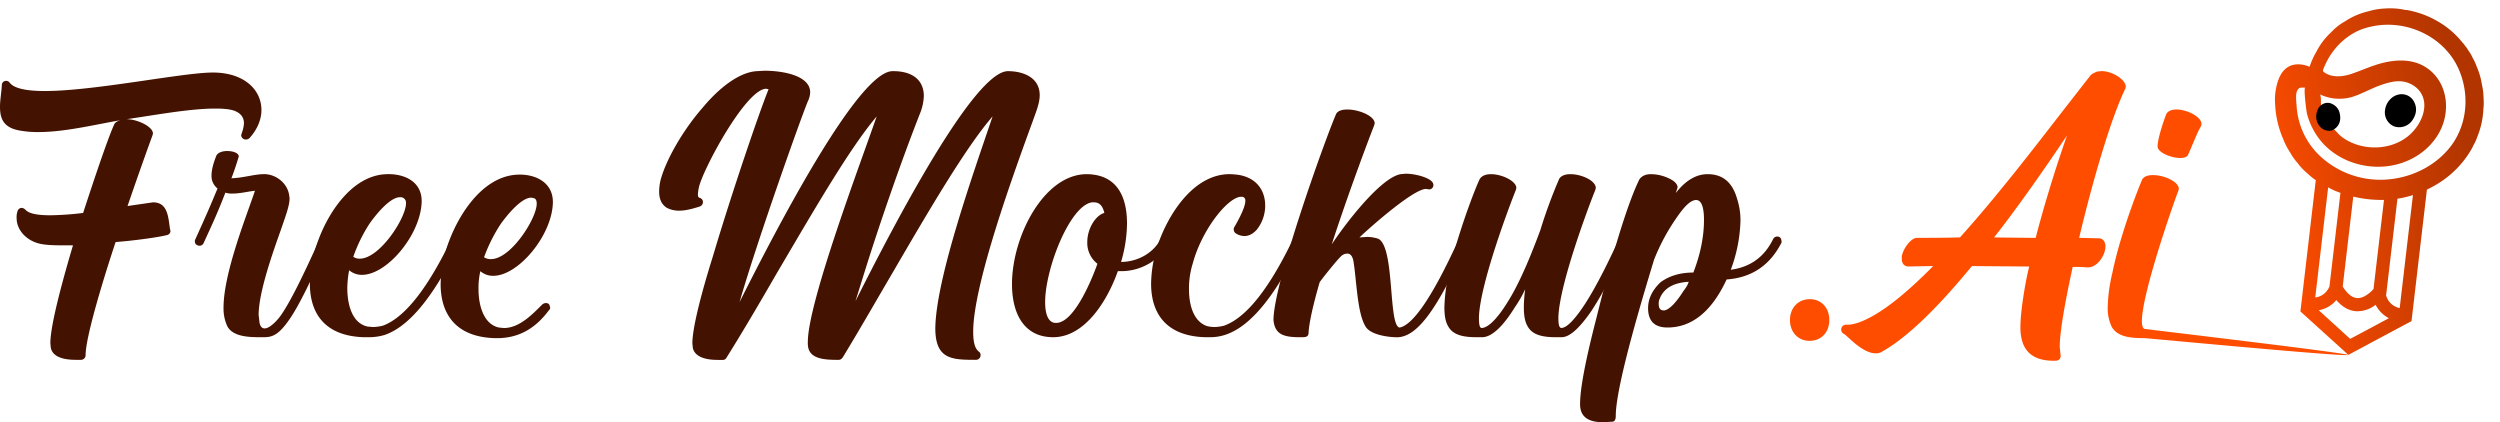 <svg id="Layer_1" data-name="Layer 1" xmlns="http://www.w3.org/2000/svg" xmlns:xlink="http://www.w3.org/1999/xlink" viewBox="0 0 1465.12 247.43"><defs><style>.cls-1{fill:#441200;}.cls-2{fill:#ff4d00;}.cls-3{fill:url(#linear-gradient);}</style><linearGradient id="linear-gradient" x1="-4631.44" y1="-235.22" x2="-4746.84" y2="-271.02" gradientTransform="matrix(-0.99, -0.12, -0.12, 0.99, -3283.08, -191.99)" gradientUnits="userSpaceOnUse"><stop offset="0" stop-color="#ff4d00"/><stop offset="1" stop-color="#b23500"/></linearGradient></defs><path class="cls-1" d="M44.66,210.88c-6.22,0-13.53-1.08-14.88-7l-.27-2.71c0-11.37,8.12-40.06,13.26-57.39h-6c-6.76,0-12.18-.27-15.7-1.62C14.89,140,9.74,134.55,9.74,127.78a10.37,10.37,0,0,1,.55-4.06,2.59,2.59,0,0,1,2.43-1.89,3.36,3.36,0,0,1,2.17,1.08c2.16,2.43,7.58,3.25,14.62,3.25a175.1,175.1,0,0,0,19.21-1.36c7.58-23.28,14.89-44.66,18.14-51.7.54-1.62,2.71-2.44,4.06-2.71-14.35,2.44-32.75,7-48.18,7a58.44,58.44,0,0,1-12.18-1.08C1.89,74.45,0,69.31,0,62.54c0-3.79.81-8.12,1.08-12.72a2.42,2.42,0,0,1,2.44-2.43,2.46,2.46,0,0,1,2.16,1.08C8.39,52,16,53.34,26.26,53.34c29.23,0,80.66-10.83,98.53-10.83,18.14,0,28.42,10,28.42,21.93,0,5.41-2.16,11.1-7,16.51a3.07,3.07,0,0,1-2.16.81,2.67,2.67,0,0,1-2.71-2.43l.27-1.09a20.21,20.21,0,0,0,1.36-5.95c0-3.79-2.17-6-5.42-7.31-3-1.08-6.77-1.35-11.64-1.35-14.89,0-36.54,4.06-51.7,6.22,6.23,0,15.43,4.33,15.43,8.39l-.27,1.09c-1.9,5.14-7.85,21.65-14.62,41.41l14.89-2.16c8.66,0,8.93,8.39,10,15.7l.28,1.08a2.58,2.58,0,0,1-2.17,2.44c-4.33,1.08-16.78,3-30,4.06-6.22,18.67-17.59,55.22-17.59,66.32a2.71,2.71,0,0,1-2.71,2.7Z"/><path class="cls-1" d="M152.4,197.62c-6.5,0-16-.27-19.22-6.5A24.66,24.66,0,0,1,131,180.3c0-20.31,13.54-53.87,18.41-68.49-3.52.27-8.39,1.62-13,1.62a11.92,11.92,0,0,1-4.33-.54c-4.07,10.56-6.5,16-12.73,29.51a2.68,2.68,0,0,1-2.16,1.62,2.48,2.48,0,0,1-1.36-.27,2.22,2.22,0,0,1-1.62-2.43,2.07,2.07,0,0,1,.27-1.09c6.5-14.34,8.39-18.67,13-29.77a9.27,9.27,0,0,1-3.52-7.58c0-3.79,1.36-7.85,2.71-11.37.81-2.17,3.79-3,6.5-3,3.25,0,6.77,1.08,6.77,3.25l-.28.81c-1.08,3.79-3.24,10-4.06,11.91,7.31-.27,13.54-2.43,19.22-2.43,6.77,0,13.54,5.14,14.62,12.18l.27,1.89c0,4.33-2.16,10-5.14,18.68-4.33,12.18-13,36.27-13,49.81l.54,4.6c.54,2.43,1.62,3.25,3,3.25,3.52,0,8.67-6.23,10-8.4,5.14-7.57,11.91-21.11,22.2-43.85a2.53,2.53,0,0,1,2.16-1.62,3.94,3.94,0,0,1,1.9.54,2.42,2.42,0,0,1,1.08,2.17,2,2,0,0,1-.27,1.08c-10.29,23-17.05,36.81-22.47,44.66-5.95,8.67-9.74,10.56-14.62,10.56Z"/><path class="cls-1" d="M213,197.62c-23-.81-31.4-14.35-31.4-31.4a75.38,75.38,0,0,1,5.14-26c6.5-17.32,20.85-38.16,40.61-38.16h1.08c10.29.26,18.68,5.41,18.68,15.69v.55c-.54,19.22-20.3,42.77-34.92,42.77a11.38,11.38,0,0,1-7.58-2.71,63.22,63.22,0,0,0-1.08,10.29c0,10.28,3,20.84,11.91,22.73l3,.27a25.94,25.94,0,0,0,6-.81c9.48-3.52,23-15.16,40.06-50.62a2.54,2.54,0,0,1,2.17-1.62,3.84,3.84,0,0,1,1.62.54,2.14,2.14,0,0,1,1.36,2.17,2.69,2.69,0,0,1-.27,1.08c-18.14,37.9-33,50.08-43.86,53.87a31.94,31.94,0,0,1-9.47,1.35Zm24.91-78.5a3.17,3.17,0,0,0-1.36-3,3.25,3.25,0,0,0-2.16-.54c-6.23,0-14.89,11.37-17.6,15.16a88.81,88.81,0,0,0-9.74,19.76,6.21,6.21,0,0,0,3.79,1.08C222.51,151.6,237.94,127.78,237.94,119.12Z"/><path class="cls-1" d="M289.64,198.16c-23-.81-31.41-14.62-31.41-31.67a75,75,0,0,1,5.15-25.72c6.77-17.59,21.11-38.44,41.14-38.44h.82c10.28.28,18.67,5.69,18.67,16v.54c-.54,19.22-20.3,42.77-34.92,42.77a11.35,11.35,0,0,1-7.58-2.71,43.75,43.75,0,0,0-1.08,10.56c0,10,3.25,20.57,11.91,22.46l3,.28c8.93,0,16.51-7.85,22.2-13.54a3.3,3.3,0,0,1,2.43-1.08,2.47,2.47,0,0,1,1.9.81l.54,1.62a2.11,2.11,0,0,1-.81,1.9c-7.85,10.56-17.6,16.24-30.32,16.24Zm24.9-78.77c0-1.35-.27-2.44-1.08-3a6.47,6.47,0,0,0-2.17-.54c-6.23,0-15.16,11.64-17.86,15.43a93.4,93.4,0,0,0-9.75,19.49,7.06,7.06,0,0,0,4.06,1.08C299.38,151.87,314.54,128.05,314.54,119.39Z"/><path class="cls-1" d="M548.14,193c0-28.7,22.2-91.23,33.57-124.79C566,86.37,544.62,122.91,523,160c-10,17.06-19.76,34.11-29,49.27-.81,1.08-1.35,1.62-2.7,1.62-7.31,0-16-.27-17.6-7a13.32,13.32,0,0,1-.27-3.52c0-23.28,31.67-106.93,40.33-132.1-15.7,18.41-36.81,55-58.47,91.76-10,17.33-20,34.38-29.5,49.54a2.37,2.37,0,0,1-2.44,1.35h-2.7c-5.69,0-13.27-1.08-14.62-7l-.27-2.71c0-8.66,4.87-28.15,11.91-50.62,11.37-38.17,27.34-85,32.75-98.26L449.07,52c-11.91,0-37.36,47.64-39.52,57.93A28,28,0,0,0,409,114c0,1.08.27,1.62.81,1.89a2.56,2.56,0,0,1,2.16,2.44,2.81,2.81,0,0,1-1.89,2.7c-3.52,1.09-7.85,2.44-12.18,2.44a15.84,15.84,0,0,1-7-1.62c-3.52-2.17-4.6-5.69-4.6-9.48a29.06,29.06,0,0,1,.81-6.77c3.25-12.18,13.26-29.5,24.9-42.77,9.75-11.64,21.12-20.3,31.13-21.11l4.88-.27c10.55,0,26.79,2.71,26.79,12.72a13.29,13.29,0,0,1-1.35,5.15c-4.06,9.74-29.5,81.2-40.06,117.75C455.84,132.38,502.94,42,523,41.7h.54c11.1,0,17.87,5.14,17.87,14.62a30.5,30.5,0,0,1-2.17,10c-11.1,28.16-23.82,65-32.75,93.66l-5.15,16.52C523.78,131.84,570.61,42,590.64,41.7c9.2,0,18.68,3.79,18.68,14.08,0,4.87-2.44,10.55-4.06,15.16C595,99.09,570.34,166.22,570.34,194.37c0,5.69.81,9.75,3.25,11.64a2.46,2.46,0,0,1,1.08,2.17,2.71,2.71,0,0,1-2.71,2.7C557.89,210.88,548.41,210.61,548.14,193Z"/><path class="cls-1" d="M593.08,166.49c0-27.88,18.67-64.42,43.85-64.42a30.27,30.27,0,0,1,6.77.81c13,3.25,16.78,15.43,16.78,28.15A81.66,81.66,0,0,1,657,153.5c8.93,0,18.68-4.61,23.28-13.54a2.23,2.23,0,0,1,2.17-1.35,3.84,3.84,0,0,1,1.62.54,1.81,1.81,0,0,1,1.08,1.9,3.42,3.42,0,0,1-.27,1.62c-5.41,10.28-16.78,16.24-27.61,16.24h-2.16c-6,17.05-19.22,38.71-37.9,38.71C600.11,197.62,593.08,183.81,593.08,166.49Zm50.07-11.91a15.46,15.46,0,0,1-5.95-12.72c0-7.85,4.87-15.7,10-17.06-.82-3.52-2.44-6.22-6-6.22h-1.35c-13,2.16-27.34,39-27.34,58.47,0,6.76,1.62,11.64,5.68,12.18h.81C629.62,189.23,640.18,163,643.15,154.58Z"/><path class="cls-1" d="M706,197.62c-23-.81-31.4-14.35-31.4-31.4a75.38,75.38,0,0,1,5.14-26c6.77-17.59,21.12-38.16,40.88-38.16a42.72,42.72,0,0,1,5.95.54c10.83,2.16,14.89,10,14.89,17.86a22.7,22.7,0,0,1-4.87,14.08c-2.17,2.43-4.6,3.79-7.31,3.79a9.5,9.5,0,0,1-5.14-1.63,2.63,2.63,0,0,1-1.08-2.43,1.66,1.66,0,0,1,.27-1.09c1.08-1.89,6.49-11.09,6.49-15.43a2.17,2.17,0,0,0-1.62-2.43h-.81c-7.58,0-23,19-28.43,39.25a49.41,49.41,0,0,0-2.16,14.89c0,9.47,2.71,18.95,10.56,21.65a20.84,20.84,0,0,0,4.06.54,24.15,24.15,0,0,0,6-.81c9.75-3.52,23.28-15.16,40.33-50.62a2.16,2.16,0,0,1,2.17-1.62,3.28,3.28,0,0,1,1.35.27,2.83,2.83,0,0,1,1.36,2.44,2.69,2.69,0,0,1-.27,1.08C744.39,180,729.5,192.21,718.67,196a28.06,28.06,0,0,1-9.74,1.62Z"/><path class="cls-1" d="M800.15,191.12c-4.87-8.12-5.14-27.61-7-38.17-.54-3-1.89-4.33-3.51-4.33a5.24,5.24,0,0,0-3.52,1.36c-2.44,2.16-11.91,14.07-12.73,15.43-3.79,13-6.22,23.82-6.49,29.5,0,2.44-1.63,2.71-3.79,2.71h-1.36c-9.47,0-14.61-1.62-15.43-10,0-21.38,29.51-103.94,36.55-120.45.81-2.17,3.52-3,6.77-3,6.76,0,16,3.79,16,8.12l-.27,1.08c-3,7.58-15.16,39.79-24.91,69.84,8.39-12.72,28.69-39,40.33-41.14l3-.28c6,0,16.24,2.71,16.24,6.5a2.49,2.49,0,0,1-2.43,2.71l-1.9-.27c-7.31,0-32.48,22.19-39,28.42l3.79-.27a19.84,19.84,0,0,1,7.31,1.08c9.75,4.87,5.69,51.16,12.45,52,7-1.35,17.87-14.88,34.65-51.7a2.54,2.54,0,0,1,2.17-1.62,3,3,0,0,1,3,2.71,2,2,0,0,1-.28,1.08c-17.32,38.71-29.23,55.22-41.14,55.22C813.69,197.62,802.86,196.27,800.15,191.12Z"/><path class="cls-1" d="M912,197.62c-6.77,0-13.81-.81-16.79-6.5-1.62-2.7-2.16-6.49-2.16-11.1a75.16,75.16,0,0,1,.81-10.55,73.3,73.3,0,0,1-6.23,10.83c-5.68,9.2-12.45,17-18.67,17.32h-3.52c-6.77,0-13.81-.81-16.79-6.5-1.62-2.7-2.16-6.49-2.16-11.1a99.68,99.68,0,0,1,2.71-20.3C853.21,140.77,863,114,867,105.31c1.08-2.16,3.52-3.24,6.77-3.24,6.5,0,14.89,4.06,14.89,8.12l-.27,1.08c-3.52,8.66-21.12,55.22-21.66,74.71,0,3.79.27,6.23,1.63,6.23,3,0,8.12-3.79,15.15-15.16,5.69-8.94,11.91-22.47,19.22-42.23a285.54,285.54,0,0,1,10.83-29.51c.81-2.16,3.52-3.24,6.77-3.24,6.49,0,14.89,3.78,14.89,8.12l-.27,1.08c-3.52,8.66-21.12,55.22-21.66,74.71,0,3.79.27,6.23,1.89,6.23,3.52-.28,8.4-6,13.54-13.81,7.58-11.64,15.43-28.15,20-38.17a2.45,2.45,0,0,1,2.44-1.62,2.94,2.94,0,0,1,1.35.27,2.75,2.75,0,0,1,1.35,2.17,2.43,2.43,0,0,1-.27,1.35c-5.14,11.1-13,27.88-21.11,40.06-6,8.66-11.91,14.89-17,15.16Z"/><path class="cls-1" d="M926,236.87c0-9.2,3.25-26,9.47-50.08,10-40.33,18.41-67.4,25.18-81.48,1.35-2.16,3.79-3.24,6.77-3.24A25,25,0,0,1,978,104.5c3.52,1.63,5.15,3.52,5.15,5.42l-1.09,3.24c5.69-7.31,11.91-11.09,18.68-11.09,8.94,0,14.62,4.87,17.33,14.61A40.35,40.35,0,0,1,1020,129.4a88.65,88.65,0,0,1-5.68,28.7c11.64-1.63,19.76-7.58,24.9-18.14a2.75,2.75,0,0,1,2.17-1.35c1.89,0,2.7,1.08,2.7,3.52-6.76,13.26-17.32,20.57-32.21,21.65-8.66,18.68-20.3,28.15-34.65,28.15q-11.37,0-11.37-11.36c0-5.42,2.44-10.56,7.31-15.16,5.14-3.79,11.64-5.69,19.22-5.69,4.06-10.55,6.23-20.84,6.23-30.86,0-7.85-1.63-11.64-4.61-11.64s-6.49,3.25-10.82,9.48a120,120,0,0,0-13.81,25.44c-14.89,48.73-22.47,79.32-22.47,91.77,0,2.16-.81,3.25-2.16,3.25l-5.42.27C930.35,247.43,926,243.91,926,236.87ZM980.7,178.4a50.52,50.52,0,0,0,5.69-7.58q2.83-3.66,3.24-5.68c-8.93.54-14.61,3.79-17,10a6.39,6.39,0,0,0-.54,3c0,2.44.81,3.79,3,3.79C976.64,181.92,978.54,180.57,980.7,178.4Z"/><path class="cls-2" d="M1049,187.54c0-7.17,4.85-12.22,11.63-12.22s11.44,5.05,11.44,12.22c0,7-4.46,12.21-11.63,12.21C1053.63,199.75,1049,194.52,1049,187.54Z"/><path class="cls-2" d="M1203.55,211.42c-15.16,0-19.22-8.66-19.49-18.67v-1.09c0-9.47,3-27.06,5.14-35.46l-33.56-.27C1135.87,180,1118,197.62,1103.12,206a6.78,6.78,0,0,1-3.79,1.08c-8.12,0-16.78-10.55-18.68-11.36a2.91,2.91,0,0,1-1.62-2.44,2.84,2.84,0,0,1,3-3h.81c3.52,0,7.85-1.62,11.1-3.25,11.37-5.41,24.9-16.78,39-31.13l-14.35.27c-3,0-4.06-2.16-4.06-4.6v-1.35c.81-4.6,5.41-10.83,8.93-10.83,7.85,0,16.24,0,25.18-.27,22.19-24.63,44.12-53.33,60.09-73.9l16.24-20.84c.81-1.09,2.71-1.9,4.06-2.44l2.44-.27c6.77,0,14.35,5.14,14.35,9.2l-.27,1.09c-8.13,16.51-19,53.32-27.07,87.43l11.64.27a3.64,3.64,0,0,1,3.24,2.17,7.63,7.63,0,0,1,.55,2.43c0,5.15-4.61,12.46-10.29,12.46h-.27a84.15,84.15,0,0,0-8.66-.28c-4.33,20-7.58,37.63-7.58,46.83l.54,5.42a2.71,2.71,0,0,1-2.71,2.7Zm7.85-132.09c-16,23.82-30.05,43.58-42.77,59.82l24.36.27C1198.13,119.66,1204.9,97.73,1211.4,79.33Z"/><path class="cls-2" d="M1237.65,191.66a24.74,24.74,0,0,1-2.43-11.64,95,95,0,0,1,2.71-20c4.06-20,13-44.12,17.32-54.41.81-2.16,3.52-3,6.5-3,6.49,0,15.15,3.79,15.15,8.12l-.27,1.08c-2.43,6-21.38,60.09-21.38,76.34,0,2.7.54,4.33,1.62,4.6,1.36.27,119.21,14.17,119.21,15.26,0,1.35-118.12-9.85-119.48-9.85C1249,198.16,1241.17,197.62,1237.65,191.66Zm26.8-105.84c0-4.6,3.52-14.88,4.88-18.4.81-2.44,3.51-3.25,6.22-3.25,6.23,0,14.62,4.33,14.62,8.39a3.9,3.9,0,0,1-.54,1.89c-1.63,2.44-5.42,12.19-7.31,16.25-.54,1.35-2.44,1.89-4.6,1.89C1272.3,92.59,1264.45,89.34,1264.45,85.82Z"/><path d="M1397.75,64.48a8.85,8.85,0,0,0,5.35,9.6,9.32,9.32,0,0,0,10.76-3.75c2.27-3.4,2.81-7,.89-10.7-2.73-5.2-9.48-5.92-13.83-1.58A10.94,10.94,0,0,0,1397.75,64.48Z"/><path class="cls-3" d="M1333.33,60.91a56.59,56.59,0,0,0,4.76,20.6h0a39.58,39.58,0,0,0,4.14,8,31.52,31.52,0,0,0,4.31,6.07,32.84,32.84,0,0,0,5.7,6,34.2,34.2,0,0,0,4.91,4l-9,77h.07L1376,207.75l.13.26,37.23-19.89-.07-.14,9-76.86a68.75,68.75,0,0,0,6.65-3.63A57.16,57.16,0,0,0,1449,86.38a8.89,8.89,0,0,0,.41-1h0a25.6,25.6,0,0,0,2.43-5.26,48.53,48.53,0,0,0,3.4-14,13.19,13.19,0,0,0,.11-2.08,26.27,26.27,0,0,0,.2-5.39,2.84,2.84,0,0,0-.06-.7,36.78,36.78,0,0,0-1-8.49,40.77,40.77,0,0,0-3-10.36,29,29,0,0,0-2.45-5.31,19.84,19.84,0,0,0-2.45-4.17h0a15.93,15.93,0,0,0-2-2.84h0l-.16-.21h0a5.62,5.62,0,0,0-1.3-1.61,49.73,49.73,0,0,0-12.71-11.36,54.62,54.62,0,0,0-20-7.75,5.32,5.32,0,0,0-.69,0h0A42.06,42.06,0,0,0,1397.51,5a38,38,0,0,0-9.33,1.58,41.9,41.9,0,0,0-13.8,5.89,32.63,32.63,0,0,0-7.69,5.89c-.49.51-1,1-1.52,1.5h0a40,40,0,0,0-7.64,10.43h0a43.68,43.68,0,0,0-3.6,7.68c-.16.39-.09,1-.7,1.08a15.57,15.57,0,0,0-8.38-1.21c-4.66.76-7.43,3.82-9.2,7.92A33.74,33.74,0,0,0,1333.33,60.91Zm26.85.24c0-.88.11-5.33-.6-5.85a26.64,26.64,0,0,0,18.85,1.52,55.15,55.15,0,0,0,6.07-2.35c3.17-1.38,6.31-2.93,9.54-4.16,3.42-1.3,8.41-2.81,12.06-2.7a15.84,15.84,0,0,1,10.41,4.12c7.84,7.46,3.71,19.13-3,26-10.58,10.86-29.33,11.33-41.11,2.5-2.37-1.78-4.21-4.84-6.91-6.06a17.3,17.3,0,0,0-2-.6,6.5,6.5,0,0,1-4.21-4.22,8.19,8.19,0,0,1,.4-4.86A10.12,10.12,0,0,0,1360.18,61.15Zm86.47-31.59a.36.36,0,0,1-.19-.13Zm-40.32,151a10.52,10.52,0,0,1-6.39-4.14,11,11,0,0,1-1.57-3.3l6.65-56.67a60.7,60.7,0,0,0,9.08-2.12ZM1391,169.34c-1.78,2.06-5.67,5.57-9.55,5.35-2.92-.17-5.78-2.45-8.51-6.77l6.18-52.67,2.75.57a70.78,70.78,0,0,0,15.26,1.34Zm-32.11,12.49a17.48,17.48,0,0,0,9.19-4.77c.4-.4.77-.8,1.12-1.2,3.52,4.11,7.49,6.31,11.86,6.55a17.54,17.54,0,0,0,11.18-3.78,16.13,16.13,0,0,0,1.07,1.84,17.65,17.65,0,0,0,6.7,6l-22.7,12.12Zm-2.05-7.52,7.56-64.47.39.17a40,40,0,0,0,6.82,3l-6.44,54.89a11.76,11.76,0,0,1-2.7,3.87A9.8,9.8,0,0,1,1356.87,174.31ZM1346.28,53.08c1-2,2.33-1.76,4.46-1.72l.26,0c-1.14-.1.66,14,1,15.25A41.59,41.59,0,0,0,1358.15,80c8.95,12.83,25,19.12,40.4,17.46,13-1.4,25.27-8.76,31.37-20.58,6.2-12,4.51-27.92-6.72-36.38-7.6-5.72-17.17-5.9-26.09-3.8-6.68,1.56-12.64,4.44-19.1,6.61-5.28,1.77-11.54,2.3-16-1a1.39,1.39,0,0,1-.62-.72,1.59,1.59,0,0,1,.14-.93,43.89,43.89,0,0,1,2.31-5.09,41.66,41.66,0,0,1,7.29-9.9,38.58,38.58,0,0,1,4.84-4.1,36.47,36.47,0,0,1,5.9-3.49,37.73,37.73,0,0,1,6.73-2.25,44.47,44.47,0,0,1,10.52-1.33,47.12,47.12,0,0,1,29.34,10.06,44,44,0,0,1,7.4,7.48,41.51,41.51,0,0,1,5.36,9.2c6.35,15.11,4.54,33.12-6.05,45.85-9.38,11.28-23.85,17.74-38.42,18.22a51.69,51.69,0,0,1-36.64-13.45,43.77,43.77,0,0,1-14.19-30C1345.73,59.57,1345.18,55.25,1346.28,53.08Z"/><path d="M1366.19,76.56a7.69,7.69,0,0,0,5.3-7.39c0-3.62-1.31-6.61-4.75-8.26a5.83,5.83,0,0,0-4.28-.41,6.8,6.8,0,0,0-2.63,1.45,7.23,7.23,0,0,0-1.64,2.6,9.12,9.12,0,0,0-.48,6.11,9.22,9.22,0,0,0,1.29,2.68A7.15,7.15,0,0,0,1366.19,76.56Z"/></svg>